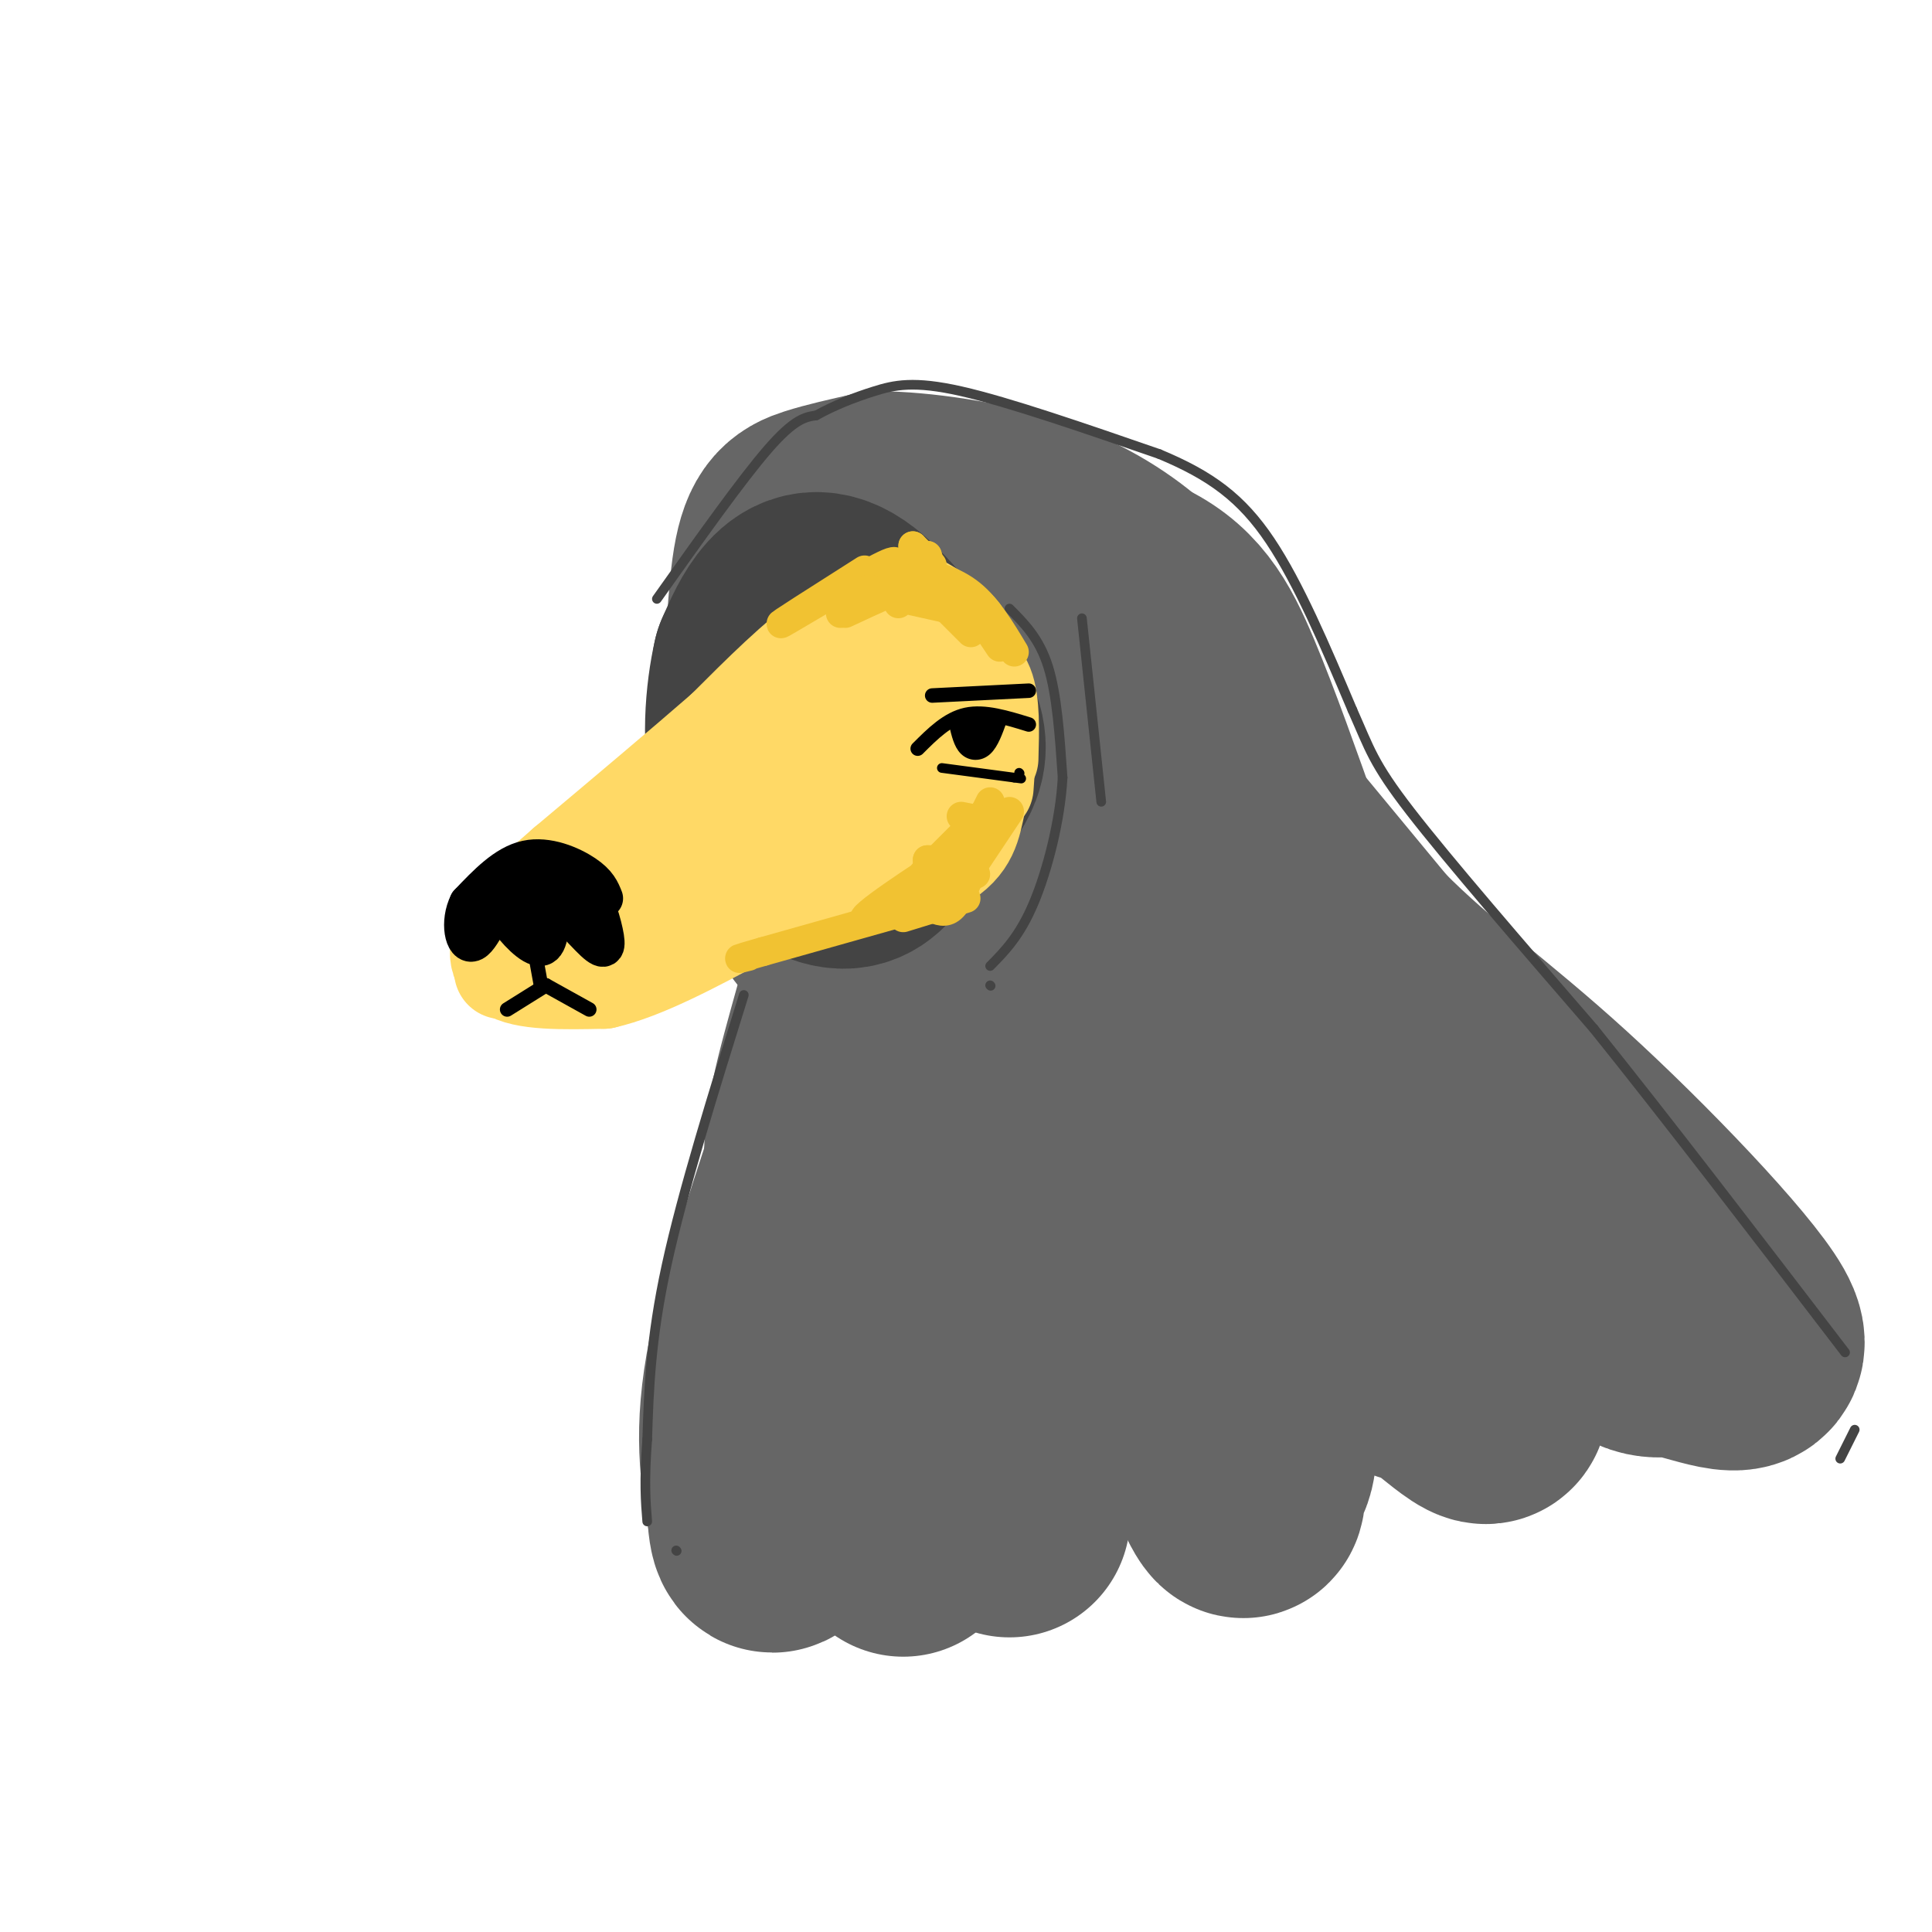 <svg viewBox='0 0 400 400' version='1.1' xmlns='http://www.w3.org/2000/svg' xmlns:xlink='http://www.w3.org/1999/xlink'><g fill='none' stroke='rgb(102,102,102)' stroke-width='50' stroke-linecap='round' stroke-linejoin='round'><path d='M262,177c-4.536,-12.827 -9.071,-25.655 -13,-35c-3.929,-9.345 -7.250,-15.208 -16,-19c-8.750,-3.792 -22.929,-5.512 -31,-5c-8.071,0.512 -10.036,3.256 -12,6'/><path d='M190,124c-4.711,3.733 -10.489,10.067 -13,17c-2.511,6.933 -1.756,14.467 -1,22'/><path d='M176,163c0.000,4.500 0.500,4.750 1,5'/><path d='M203,144c3.733,-0.756 7.467,-1.511 10,2c2.533,3.511 3.867,11.289 4,16c0.133,4.711 -0.933,6.356 -2,8'/><path d='M212,145c-1.750,1.833 -3.500,3.667 -5,10c-1.500,6.333 -2.750,17.167 -4,28'/><path d='M190,155c0.000,0.000 0.000,28.000 0,28'/><path d='M184,159c0.267,9.178 0.533,18.356 -2,31c-2.533,12.644 -7.867,28.756 -10,39c-2.133,10.244 -1.067,14.622 0,19'/><path d='M172,248c0.333,5.833 1.167,10.917 2,16'/><path d='M218,175c0.000,0.000 0.000,34.000 0,34'/><path d='M220,178c1.750,5.583 3.500,11.167 4,17c0.500,5.833 -0.250,11.917 -1,18'/><path d='M212,191c-2.500,21.167 -5.000,42.333 -5,48c0.000,5.667 2.500,-4.167 5,-14'/><path d='M210,218c-0.167,9.083 -0.333,18.167 0,21c0.333,2.833 1.167,-0.583 2,-4'/><path d='M243,180c1.484,-9.289 2.967,-18.577 0,-29c-2.967,-10.423 -10.386,-21.980 -16,-29c-5.614,-7.020 -9.424,-9.503 -15,-11c-5.576,-1.497 -12.917,-2.010 -19,-2c-6.083,0.010 -10.907,0.541 -16,5c-5.093,4.459 -10.455,12.845 -13,18c-2.545,5.155 -2.272,7.077 -2,9'/><path d='M162,141c-1.289,4.911 -3.511,12.689 -2,21c1.511,8.311 6.756,17.156 12,26'/><path d='M180,174c-6.504,-6.577 -13.008,-13.155 -16,-16c-2.992,-2.845 -2.472,-1.959 -2,-9c0.472,-7.041 0.896,-22.011 2,-30c1.104,-7.989 2.887,-8.997 6,-10c3.113,-1.003 7.557,-2.002 12,-3'/><path d='M182,106c7.469,0.056 20.142,1.697 30,5c9.858,3.303 16.900,8.267 21,12c4.100,3.733 5.258,6.236 8,10c2.742,3.764 7.069,8.790 10,22c2.931,13.210 4.465,34.605 6,56'/><path d='M236,169c3.696,3.792 7.393,7.583 8,4c0.607,-3.583 -1.875,-14.542 -4,-21c-2.125,-6.458 -3.893,-8.417 3,0c6.893,8.417 22.446,27.208 38,46'/><path d='M281,198c12.115,12.227 23.402,19.794 39,34c15.598,14.206 35.505,35.050 40,43c4.495,7.950 -6.424,3.007 -12,2c-5.576,-1.007 -5.809,1.921 -14,-6c-8.191,-7.921 -24.340,-26.692 -37,-38c-12.660,-11.308 -21.830,-15.154 -31,-19'/><path d='M266,214c-9.583,-6.939 -18.042,-14.787 -8,1c10.042,15.787 38.584,55.207 47,69c8.416,13.793 -3.293,1.957 -8,-1c-4.707,-2.957 -2.412,2.963 -10,-8c-7.588,-10.963 -25.058,-38.810 -33,-50c-7.942,-11.190 -6.354,-5.722 -7,-4c-0.646,1.722 -3.524,-0.301 -1,13c2.524,13.301 10.450,41.926 13,56c2.550,14.074 -0.275,13.597 -1,16c-0.725,2.403 0.650,7.687 -3,0c-3.650,-7.687 -12.325,-28.343 -21,-49'/><path d='M234,257c-4.885,-14.977 -6.596,-27.921 -10,-15c-3.404,12.921 -8.501,51.705 -13,57c-4.499,5.295 -8.402,-22.900 -11,-37c-2.598,-14.100 -3.892,-14.104 -7,-2c-3.108,12.104 -8.031,36.315 -9,37c-0.969,0.685 2.015,-22.158 5,-45'/><path d='M189,252c-0.833,0.500 -5.417,24.250 -10,48'/><path d='M183,234c-3.964,0.673 -7.929,1.345 -9,0c-1.071,-1.345 0.750,-4.708 -2,4c-2.750,8.708 -10.071,29.488 -13,44c-2.929,14.512 -1.464,22.756 0,31'/><path d='M159,313c0.333,5.667 1.167,4.333 2,3'/><path d='M172,284c1.750,9.167 3.500,18.333 6,24c2.500,5.667 5.750,7.833 9,10'/><path d='M198,302c0.000,0.000 11.000,12.000 11,12'/></g>
<g fill='none' stroke='rgb(68,68,68)' stroke-width='50' stroke-linecap='round' stroke-linejoin='round'><path d='M190,159c1.085,-1.837 2.169,-3.675 1,-7c-1.169,-3.325 -4.592,-8.139 -9,-11c-4.408,-2.861 -9.802,-3.770 -13,-2c-3.198,1.770 -4.199,6.220 -3,11c1.199,4.780 4.600,9.890 8,15'/><path d='M174,165c2.506,3.120 4.772,3.418 7,1c2.228,-2.418 4.417,-7.554 6,-11c1.583,-3.446 2.558,-5.202 0,-10c-2.558,-4.798 -8.650,-12.638 -13,-16c-4.350,-3.362 -6.957,-2.246 -9,0c-2.043,2.246 -3.521,5.623 -5,9'/><path d='M160,138c-1.405,6.030 -2.418,16.606 0,24c2.418,7.394 8.266,11.606 12,13c3.734,1.394 5.352,-0.030 7,-2c1.648,-1.970 3.324,-4.485 5,-7'/><path d='M179,142c0.000,0.000 7.000,19.000 7,19'/></g>
<g fill='none' stroke='rgb(255,217,102)' stroke-width='20' stroke-linecap='round' stroke-linejoin='round'><path d='M202,142c-4.500,-5.333 -9.000,-10.667 -12,-13c-3.000,-2.333 -4.500,-1.667 -6,-1'/><path d='M184,128c-2.889,-0.111 -7.111,0.111 -13,4c-5.889,3.889 -13.444,11.444 -21,19'/><path d='M150,151c-9.000,7.833 -21.000,17.917 -33,28'/><path d='M117,179c-6.167,5.333 -5.083,4.667 -4,4'/><path d='M104,199c0.000,0.000 0.000,2.000 0,2'/><path d='M109,187c-1.244,0.622 -2.489,1.244 -4,4c-1.511,2.756 -3.289,7.644 0,10c3.289,2.356 11.644,2.178 20,2'/><path d='M125,203c8.167,-1.833 18.583,-7.417 29,-13'/><path d='M154,190c11.167,-3.833 24.583,-6.917 38,-10'/><path d='M192,180c8.004,-3.592 9.015,-7.573 10,-12c0.985,-4.427 1.944,-9.300 2,-13c0.056,-3.700 -0.793,-6.227 -4,-9c-3.207,-2.773 -8.774,-5.792 -9,-4c-0.226,1.792 4.887,8.396 10,15'/><path d='M201,157c0.167,3.500 -4.417,4.750 -9,6'/><path d='M187,157c-0.723,-8.349 -1.445,-16.698 -3,-12c-1.555,4.698 -3.942,22.445 -3,22c0.942,-0.445 5.214,-19.080 2,-24c-3.214,-4.920 -13.913,3.877 -19,8c-5.087,4.123 -4.562,3.572 -5,6c-0.438,2.428 -1.839,7.837 -1,11c0.839,3.163 3.920,4.082 7,5'/><path d='M165,173c3.301,-0.965 8.055,-5.879 9,-11c0.945,-5.121 -1.917,-10.449 -6,-12c-4.083,-1.551 -9.386,0.675 -13,5c-3.614,4.325 -5.537,10.748 -7,15c-1.463,4.252 -2.465,6.333 1,7c3.465,0.667 11.397,-0.081 15,-3c3.603,-2.919 2.876,-8.011 1,-11c-1.876,-2.989 -4.900,-3.876 -9,-3c-4.100,0.876 -9.274,3.513 -13,7c-3.726,3.487 -6.003,7.823 -6,11c0.003,3.177 2.287,5.193 4,5c1.713,-0.193 2.857,-2.597 4,-5'/><path d='M145,178c-0.014,-1.973 -2.050,-4.404 -5,-5c-2.950,-0.596 -6.812,0.644 -10,2c-3.188,1.356 -5.700,2.827 -7,7c-1.300,4.173 -1.389,11.046 1,10c2.389,-1.046 7.254,-10.013 8,-12c0.746,-1.987 -2.627,3.007 -6,8'/><path d='M191,149c2.000,-1.667 4.000,-3.333 6,-2c2.000,1.333 4.000,5.667 6,10'/><path d='M197,137c2.833,0.833 5.667,1.667 7,5c1.333,3.333 1.167,9.167 1,15'/><path d='M200,145c1.667,1.500 3.333,3.000 4,6c0.667,3.000 0.333,7.500 0,12'/><path d='M202,157c1.022,-0.222 2.044,-0.444 2,-3c-0.044,-2.556 -1.156,-7.444 -5,-11c-3.844,-3.556 -10.422,-5.778 -17,-8'/><path d='M199,142c0.917,-1.833 1.833,-3.667 0,-6c-1.833,-2.333 -6.417,-5.167 -11,-8'/><path d='M188,128c-2.167,-1.167 -2.083,-0.083 -2,1'/><path d='M199,137c0.833,-1.917 1.667,-3.833 0,-6c-1.667,-2.167 -5.833,-4.583 -10,-7'/><path d='M189,124c-2.889,-1.000 -5.111,0.000 -8,3c-2.889,3.000 -6.444,8.000 -10,13'/><path d='M172,146c0.000,0.000 0.100,0.100 0.1,0.1'/></g>
<g fill='none' stroke='rgb(0,0,0)' stroke-width='8' stroke-linecap='round' stroke-linejoin='round'><path d='M125,186c-0.622,-1.578 -1.244,-3.156 -4,-5c-2.756,-1.844 -7.644,-3.956 -12,-3c-4.356,0.956 -8.178,4.978 -12,9'/><path d='M97,187c-1.976,3.857 -0.917,9.000 1,8c1.917,-1.000 4.690,-8.143 6,-10c1.310,-1.857 1.155,1.571 1,5'/><path d='M105,190c1.622,2.511 5.178,6.289 7,6c1.822,-0.289 1.911,-4.644 2,-9'/><path d='M114,187c2.179,0.372 6.625,5.801 9,8c2.375,2.199 2.678,1.169 2,-2c-0.678,-3.169 -2.337,-8.477 -5,-10c-2.663,-1.523 -6.332,0.738 -10,3'/><path d='M117,187c-2.583,-2.583 -5.167,-5.167 -7,-5c-1.833,0.167 -2.917,3.083 -4,6'/><path d='M110,188c0.000,0.000 -5.000,0.000 -5,0'/></g>
<g fill='none' stroke='rgb(0,0,0)' stroke-width='3' stroke-linecap='round' stroke-linejoin='round'><path d='M110,193c0.000,0.000 2.000,11.000 2,11'/><path d='M113,204c0.000,0.000 -8.000,5.000 -8,5'/><path d='M113,204c0.000,0.000 9.000,5.000 9,5'/><path d='M213,150c-4.583,-1.417 -9.167,-2.833 -13,-2c-3.833,0.833 -6.917,3.917 -10,7'/><path d='M207,149c-0.867,2.422 -1.733,4.844 -3,6c-1.267,1.156 -2.933,1.044 -4,0c-1.067,-1.044 -1.533,-3.022 -2,-5'/><path d='M203,149c0.000,0.000 -1.000,5.000 -1,5'/><path d='M202,149c0.000,0.000 0.000,4.000 0,4'/><path d='M200,150c0.000,0.000 2.000,4.000 2,4'/><path d='M200,150c0.000,0.000 4.000,2.000 4,2'/><path d='M204,149c0.000,0.000 0.000,4.000 0,4'/><path d='M213,143c0.000,0.000 -20.000,1.000 -20,1'/></g>
<g fill='none' stroke='rgb(0,0,0)' stroke-width='2' stroke-linecap='round' stroke-linejoin='round'><path d='M195,159c0.000,0.000 15.000,2.000 15,2'/><path d='M210,161c2.500,0.333 1.250,0.167 0,0'/><path d='M211,160c0.000,0.000 0.100,0.100 0.1,0.1'/></g>
<g fill='none' stroke='rgb(68,68,68)' stroke-width='2' stroke-linecap='round' stroke-linejoin='round'><path d='M209,126c3.083,3.083 6.167,6.167 8,12c1.833,5.833 2.417,14.417 3,23'/><path d='M220,161c-0.467,8.778 -3.133,19.222 -6,26c-2.867,6.778 -5.933,9.889 -9,13'/><path d='M205,204c0.000,0.000 0.100,0.100 0.1,0.1'/><path d='M224,128c0.000,0.000 4.000,38.000 4,38'/><path d='M154,206c-6.333,20.333 -12.667,40.667 -16,56c-3.333,15.333 -3.667,25.667 -4,36'/><path d='M134,298c-0.667,8.833 -0.333,12.917 0,17'/><path d='M140,321c0.000,0.000 0.100,0.100 0.1,0.1'/><path d='M136,124c8.750,-12.333 17.500,-24.667 23,-31c5.500,-6.333 7.750,-6.667 10,-7'/><path d='M169,86c3.679,-2.060 7.875,-3.708 12,-5c4.125,-1.292 8.179,-2.226 18,0c9.821,2.226 25.411,7.613 41,13'/><path d='M240,94c10.733,4.467 17.067,9.133 23,18c5.933,8.867 11.467,21.933 17,35'/><path d='M280,147c3.622,8.111 4.178,10.889 12,21c7.822,10.111 22.911,27.556 38,45'/><path d='M330,213c15.000,18.667 33.500,42.833 52,67'/><path d='M384,296c0.000,0.000 -3.000,6.000 -3,6'/></g>
<g fill='none' stroke='rgb(255,217,102)' stroke-width='4' stroke-linecap='round' stroke-linejoin='round'><path d='M184,116c-10.844,7.689 -21.689,15.378 -20,15c1.689,-0.378 15.911,-8.822 19,-10c3.089,-1.178 -4.956,4.911 -13,11'/><path d='M170,132c-2.333,1.833 -1.667,0.917 -1,0'/></g>
<g fill='none' stroke='rgb(241,194,50)' stroke-width='6' stroke-linecap='round' stroke-linejoin='round'><path d='M179,118c-9.578,6.089 -19.156,12.178 -17,11c2.156,-1.178 16.044,-9.622 21,-12c4.956,-2.378 0.978,1.311 -3,5'/><path d='M180,122c-1.500,1.667 -3.750,3.333 -6,5'/><path d='M175,127c6.083,-2.833 12.167,-5.667 14,-6c1.833,-0.333 -0.583,1.833 -3,4'/><path d='M187,124c0.000,0.000 9.000,2.000 9,2'/><path d='M193,123c0.000,0.000 8.000,8.000 8,8'/><path d='M189,118c4.250,1.083 8.500,2.167 12,5c3.500,2.833 6.250,7.417 9,12'/><path d='M205,131c0.000,0.000 2.000,3.000 2,3'/><path d='M205,131c0.000,0.000 -13.000,-13.000 -13,-13'/><path d='M193,119c0.000,0.000 0.000,-2.000 0,-2'/><path d='M193,119c0.000,0.000 -4.000,-5.000 -4,-5'/><path d='M189,113c0.000,0.000 0.000,1.000 0,1'/><path d='M189,113c0.000,0.000 3.000,3.000 3,3'/><path d='M192,115c0.000,0.000 0.000,1.000 0,1'/><path d='M192,115c0.000,0.000 1.000,3.000 1,3'/><path d='M209,168c0.000,0.000 -8.000,12.000 -8,12'/><path d='M206,170c0.000,0.000 -11.000,15.000 -11,15'/><path d='M201,181c-1.333,2.917 -2.667,5.833 -4,7c-1.333,1.167 -2.667,0.583 -4,0'/><path d='M200,186c0.000,0.000 -13.000,4.000 -13,4'/><path d='M197,186c0.000,0.000 -39.000,11.000 -39,11'/><path d='M158,197c-7.000,2.000 -5.000,1.500 -3,1'/><path d='M202,181c-12.111,5.467 -24.222,10.933 -23,9c1.222,-1.933 15.778,-11.267 20,-14c4.222,-2.733 -1.889,1.133 -8,5'/><path d='M192,180c0.000,0.000 10.000,-8.000 10,-8'/><path d='M204,168c0.000,0.000 0.000,1.000 0,1'/><path d='M204,168c0.000,0.000 1.000,-2.000 1,-2'/><path d='M204,170c0.000,0.000 -5.000,-1.000 -5,-1'/><path d='M200,172c0.000,0.000 -8.000,8.000 -8,8'/><path d='M192,178c0.000,0.000 0.000,2.000 0,2'/><path d='M192,178c0.000,0.000 3.000,0.000 3,0'/></g>
</svg>